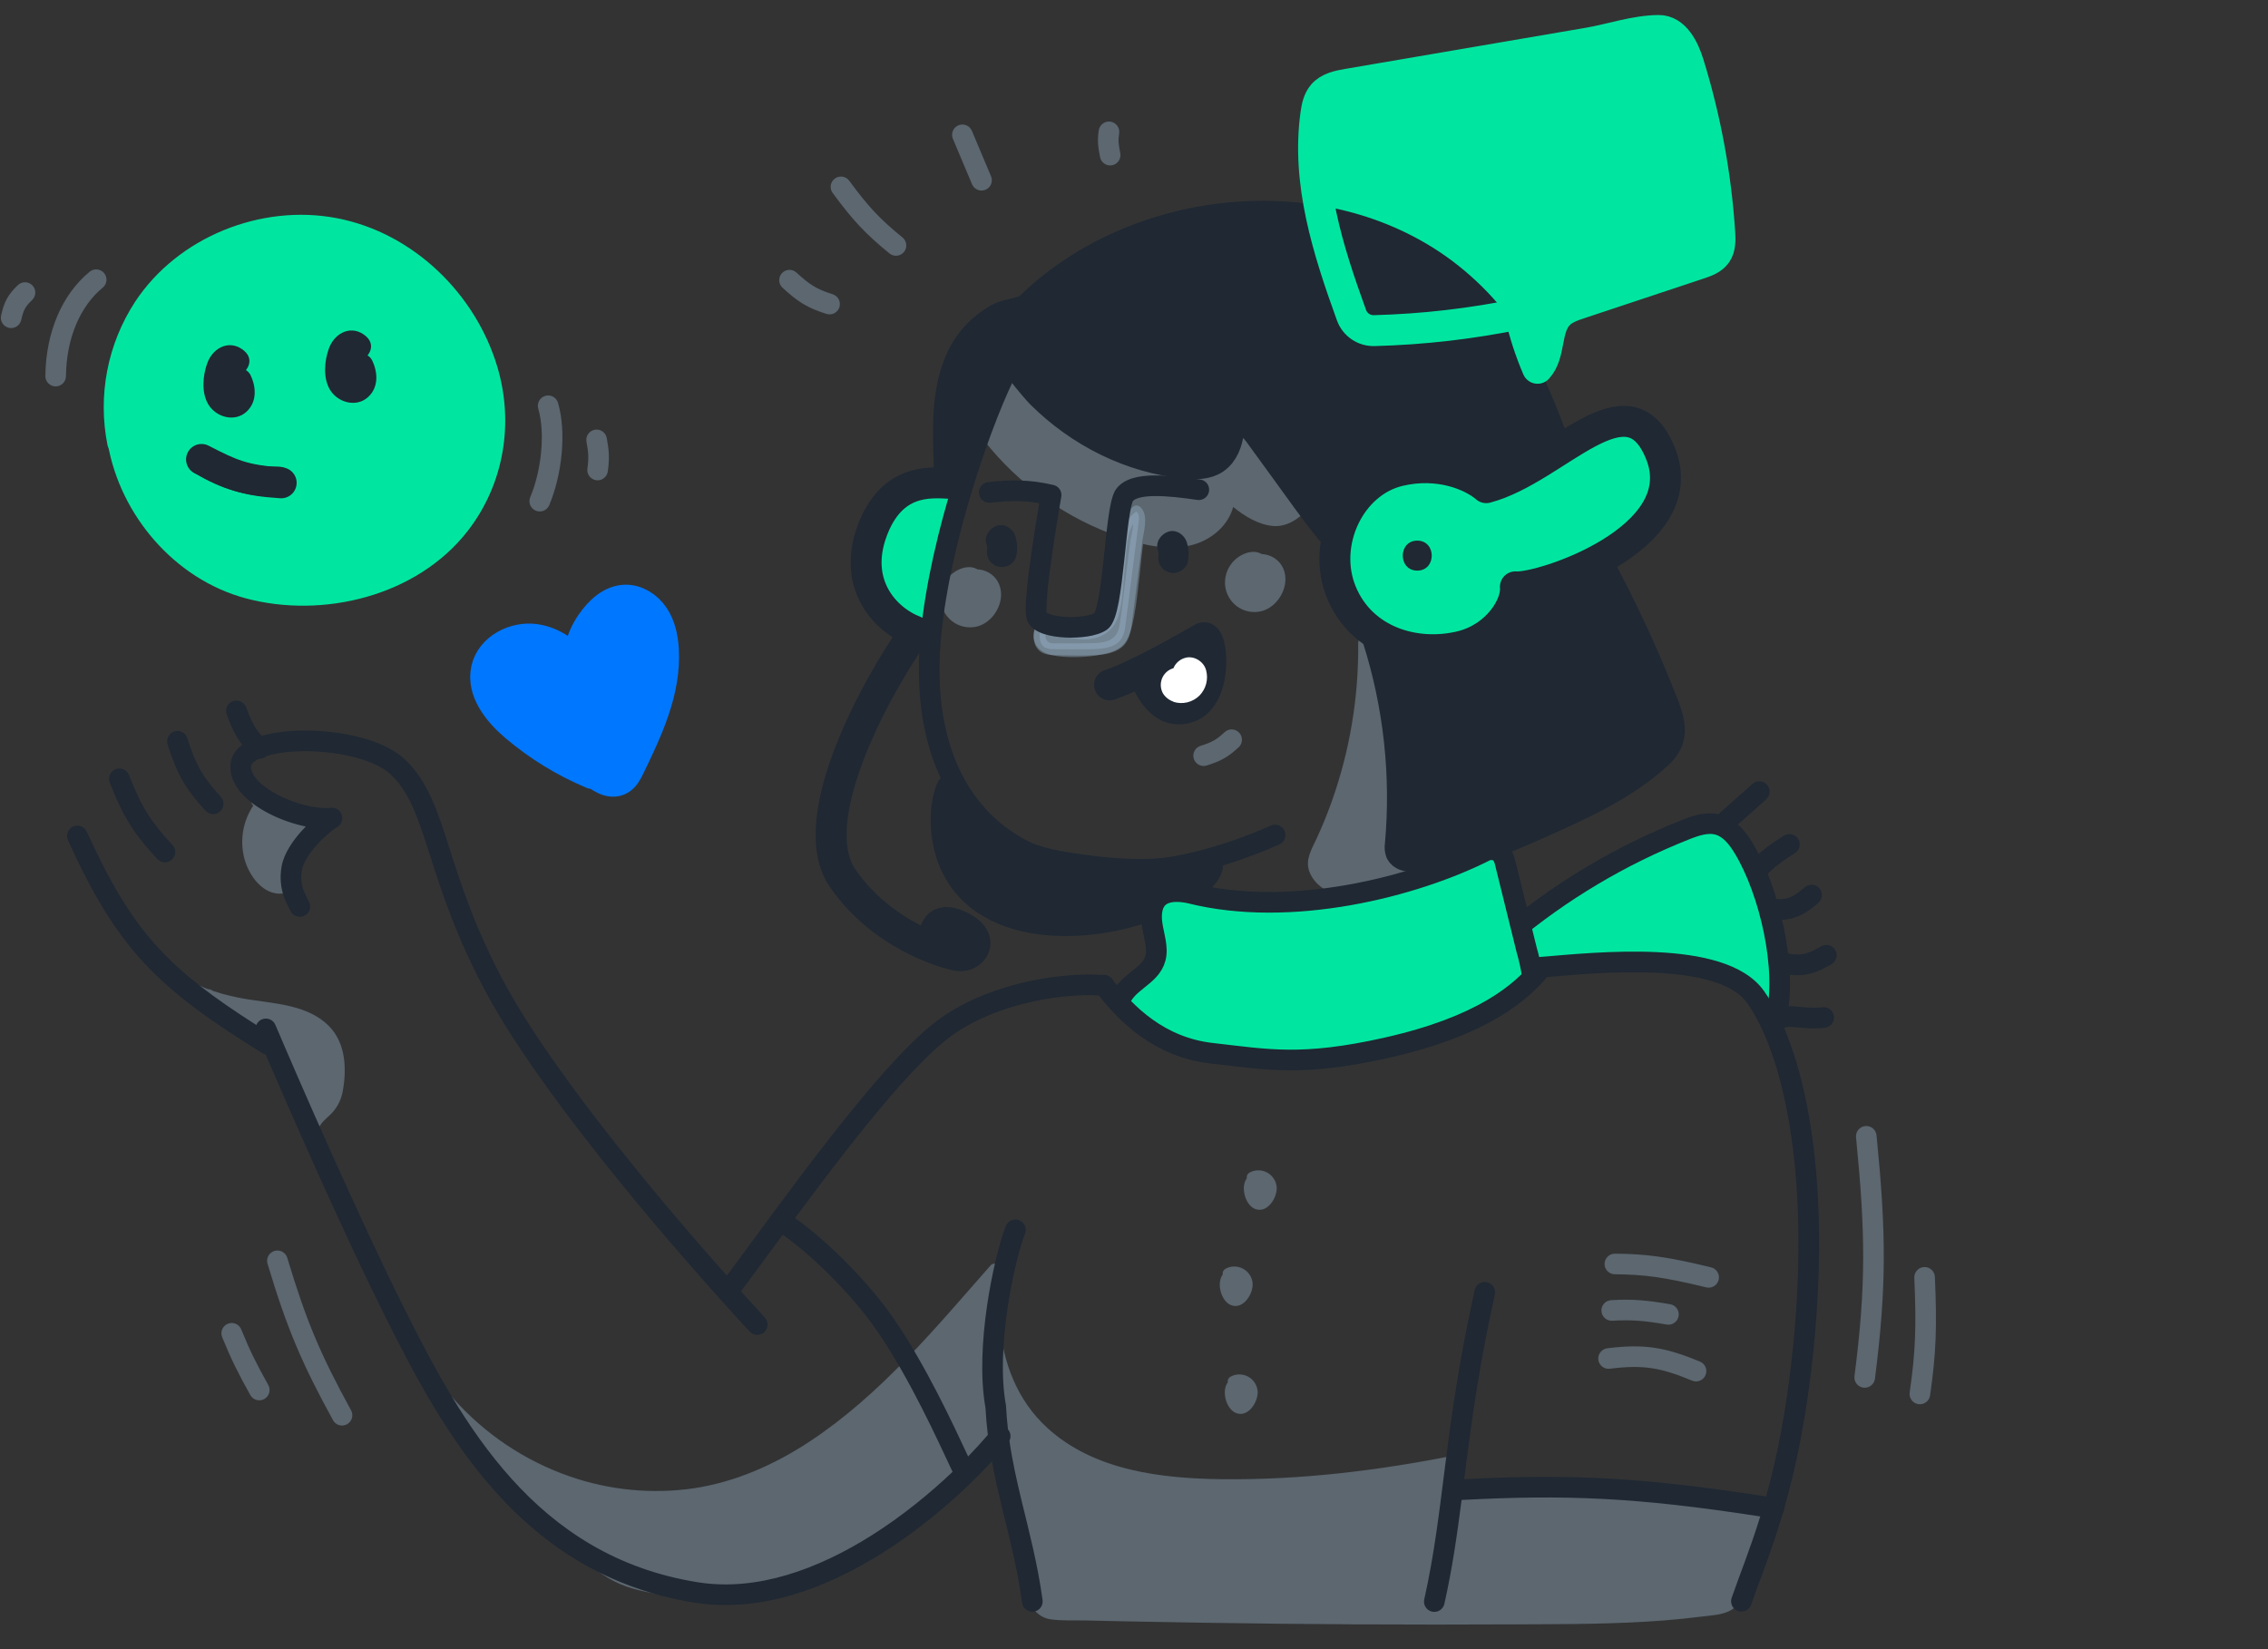 <svg width="220" height="160" viewBox="0 0 220 160" fill="none" xmlns="http://www.w3.org/2000/svg">
<rect x="0" y="0" width="220" height="160" fill="#333333" stroke="none"/>
<path d="M95.779 128.259C95.712 127.512 96.877 127.518 96.943 128.259C97.287 132.178 98.643 135.842 101.6 138.541C106.151 142.694 112.683 143.446 118.584 143.51C126.187 143.593 133.735 142.67 141.181 141.182C141.329 141.144 141.487 141.166 141.62 141.241C141.753 141.317 141.852 141.44 141.896 141.587C142.194 142.588 141.718 143.49 141.443 144.429C150.48 143.382 159.894 143.45 168.789 145.394C169.635 145.578 170.805 145.679 171.565 146.104C172.151 146.429 171.872 146.775 171.872 147.281C171.864 147.653 171.973 147.799 171.825 148.156C171.678 148.513 171.521 148.848 171.387 149.217C171.053 150.051 170.668 150.865 170.236 151.653C169.792 152.556 169.427 153.496 169.145 154.461C168.925 155.161 168.576 155.819 167.926 156.207C167.086 156.698 165.966 156.722 165.027 156.843C163.856 156.994 162.678 157.113 161.499 157.206C156.618 157.594 151.713 157.57 146.82 157.594C141.815 157.62 136.809 157.62 131.803 157.594C126.796 157.568 121.79 157.516 116.785 157.438C114.346 157.401 111.908 157.357 109.472 157.307C108.124 157.278 106.776 157.249 105.429 157.218C104.265 157.193 103.075 157.259 101.937 157.111C100.104 156.873 99.392 154.752 99.004 153.2C98.399 150.824 98.111 148.332 97.736 145.911C96.985 141.056 96.344 136.187 95.812 131.305C95.782 131.028 95.923 130.856 96.117 130.785C95.953 129.959 95.836 129.118 95.76 128.272L95.779 128.259Z" fill="#99B4CC" fill-opacity="0.4"/>
<path d="M108.702 31.254C115.56 31.147 124.645 32.928 127.894 39.808C129.268 42.718 129.206 46.301 127.219 48.926C126.333 50.097 124.998 51.182 123.446 51.028C122.068 50.894 120.73 50.091 119.623 49.187C119.089 51.135 117.287 52.558 115.284 52.955C113.836 53.242 112.338 53.115 110.873 52.778C110.762 53.697 110.658 54.731 110.544 55.793C110.394 57.187 110.228 58.629 110.012 59.784C109.905 60.358 109.776 60.916 109.611 61.384C109.529 61.618 109.423 61.868 109.286 62.102C109.157 62.321 108.942 62.625 108.597 62.855C107.994 63.257 107.167 63.456 106.492 63.569C105.754 63.693 104.935 63.753 104.179 63.756C103.441 63.758 102.673 63.706 102.066 63.565C101.79 63.502 101.382 63.385 101.028 63.134C100.842 63.002 100.575 62.765 100.409 62.385C100.223 61.959 100.229 61.505 100.377 61.111C100.668 60.336 101.533 59.943 102.308 60.233C102.56 60.328 102.771 60.484 102.931 60.677C103.228 60.724 103.656 60.758 104.169 60.756C104.787 60.754 105.442 60.703 105.996 60.61C106.272 60.564 106.504 60.51 106.681 60.455C106.712 60.445 106.74 60.434 106.764 60.425C106.769 60.413 106.776 60.4 106.781 60.387C106.871 60.132 106.967 59.748 107.063 59.232C107.255 58.208 107.411 56.878 107.561 55.473C107.693 54.248 107.822 52.962 107.966 51.865C107.562 51.71 107.165 51.55 106.779 51.388C101.684 49.229 97.323 45.64 94.225 41.055L94.221 41.045C93.81 40.442 94.764 39.874 95.196 40.426L95.96 35.097C95.473 34.992 95.191 34.291 95.747 34.052C99.842 32.284 104.243 31.334 108.702 31.254Z" fill="#99B4CC" fill-opacity="0.4"/>
<path d="M84.591 51.529C86.467 46.439 89.721 46.213 92.093 46.886C93.337 47.239 92.17 50.938 91.27 54.707C90.455 58.122 90.021 61.681 88.789 61.263C86.197 60.385 82.716 56.62 84.591 51.529Z" fill="#00E6A0"/>
<mask id="path-5-inside-1_4160_21658" fill="white">
<path d="M146.248 90.769C151.405 86.443 157.225 82.976 163.485 80.501C164.511 80.095 165.636 79.713 166.696 80.019C167.792 80.338 168.552 81.319 169.14 82.295C171.662 86.468 173.441 94.11 172.258 98.837C169.842 96.026 168.969 93.339 161.151 92.544C158.206 92.245 155.224 92.509 152.293 92.932C151.244 93.079 150.159 93.262 149.137 92.979C148.114 92.695 147.177 91.782 147.257 90.724"/>
</mask>
<path d="M146.248 90.769C151.405 86.443 157.225 82.976 163.485 80.501C164.511 80.095 165.636 79.713 166.696 80.019C167.792 80.338 168.552 81.319 169.14 82.295C171.662 86.468 173.441 94.11 172.258 98.837C169.842 96.026 168.969 93.339 161.151 92.544C158.206 92.245 155.224 92.509 152.293 92.932C151.244 93.079 150.159 93.262 149.137 92.979C148.114 92.695 147.177 91.782 147.257 90.724" fill="#00E6A0"/>
<path d="M163.485 80.501L163.117 79.57L163.117 79.571L163.485 80.501ZM166.696 80.019L166.974 79.059L166.974 79.059L166.696 80.019ZM169.14 82.295L168.283 82.811L168.284 82.812L169.14 82.295ZM172.258 98.837L171.499 99.489L172.758 100.955L173.228 99.08L172.258 98.837ZM161.151 92.544L161.252 91.549L161.252 91.549L161.151 92.544ZM152.293 92.932L152.432 93.922L152.436 93.922L152.293 92.932ZM146.248 90.769L146.891 91.535C151.966 87.278 157.693 83.866 163.853 81.43L163.485 80.501L163.117 79.571C156.758 82.085 150.845 85.608 145.605 90.003L146.248 90.769ZM163.485 80.501L163.852 81.43C164.91 81.013 165.728 80.78 166.418 80.98L166.696 80.019L166.974 79.059C165.545 78.645 164.112 79.177 163.117 79.57L163.485 80.501ZM166.696 80.019L166.417 80.98C167.116 81.183 167.706 81.852 168.283 82.811L169.14 82.295L169.997 81.779C169.398 80.786 168.468 79.493 166.974 79.059L166.696 80.019ZM169.14 82.295L168.284 82.812C169.472 84.777 170.513 87.616 171.108 90.557C171.706 93.508 171.828 96.434 171.288 98.594L172.258 98.837L173.228 99.08C173.87 96.513 173.695 93.254 173.068 90.16C172.44 87.054 171.33 83.986 169.996 81.778L169.14 82.295ZM172.258 98.837L173.016 98.186C172.398 97.466 171.989 96.89 171.374 96.144C170.805 95.454 170.168 94.763 169.33 94.135C167.637 92.866 165.268 91.958 161.252 91.549L161.151 92.544L161.05 93.539C164.853 93.926 166.829 94.759 168.131 95.735C168.79 96.23 169.313 96.787 169.831 97.416C170.304 97.989 170.91 98.803 171.499 99.489L172.258 98.837ZM161.151 92.544L161.252 91.549C158.187 91.238 155.111 91.515 152.15 91.942L152.293 92.932L152.436 93.922C155.338 93.503 158.225 93.252 161.05 93.539L161.151 92.544ZM152.293 92.932L152.154 91.942C151.034 92.099 150.183 92.231 149.404 92.015L149.137 92.979L148.87 93.942C150.136 94.293 151.453 94.06 152.432 93.922L152.293 92.932ZM149.137 92.979L149.404 92.015C149.072 91.923 148.751 91.725 148.531 91.477C148.314 91.233 148.239 90.997 148.254 90.799L147.257 90.724L146.26 90.649C146.195 91.509 146.549 92.258 147.036 92.806C147.521 93.351 148.179 93.751 148.87 93.942L149.137 92.979Z" fill="#00E6A0" mask="url(#path-5-inside-1_4160_21658)"/>
<path d="M92.288 76.578C95.701 83.122 101.195 83.865 104.648 84.361C109.036 84.992 112.817 85.093 117.116 84.078C116.775 85.369 114.249 86.576 113.089 87.141C107.036 90.094 95.59 91.043 92.486 83.384C91.648 81.32 91.531 78.451 92.288 76.578Z" fill="#1F2833" stroke="#1F2833" stroke-width="3" stroke-miterlimit="10" stroke-linejoin="round"/>
<path d="M15.066 94.186C14.532 93.662 15.352 92.841 15.89 93.361C17.112 94.545 18.598 95.38 20.186 95.97C20.346 95.964 20.509 96.017 20.625 96.126C21.769 96.515 22.959 96.785 24.135 96.968C26.763 97.379 29.887 97.519 31.895 99.53C33.545 101.197 33.64 103.676 33.252 105.853C33.09 106.793 32.612 107.651 31.895 108.28C31.099 109.01 30.667 109.444 30.758 110.608C30.81 111.31 29.825 111.333 29.613 110.763C29.334 110.085 29.177 109.362 29.151 108.629C29.151 108.125 29.238 107.644 29.151 107.138C28.878 105.533 27.997 103.715 27.056 102.394C25.985 100.885 24.197 100.386 22.953 99.074C22.687 98.753 22.383 98.464 22.049 98.215C21.589 97.916 21.073 97.992 20.576 97.827C20.298 97.745 20.054 97.574 19.883 97.34C19.807 97.237 19.749 97.123 19.706 97.004C17.992 96.356 16.385 95.443 15.06 94.162L15.066 94.186Z" fill="#99B4CC" fill-opacity="0.4"/>
<path d="M24.567 78.158C24.09 77.723 24.643 76.846 25.242 77.226C26.699 78.151 28.442 79.593 30.286 79.263C30.422 79.226 30.567 79.239 30.694 79.301C30.82 79.362 30.921 79.469 30.976 79.599C31.03 79.728 31.036 79.873 30.991 80.007C30.947 80.141 30.856 80.255 30.735 80.326C29.875 80.991 29.199 81.865 28.772 82.864C28.345 83.864 28.18 84.956 28.294 86.037C28.294 86.164 28.252 86.288 28.175 86.39C28.098 86.491 27.99 86.564 27.867 86.598C25.798 87.197 24.218 85.149 23.723 83.374C23.454 82.394 23.424 81.362 23.635 80.367C23.803 79.576 24.12 78.828 24.567 78.158Z" fill="#99B4CC" fill-opacity="0.4"/>
<path d="M96.086 122.77C96.456 122.345 97.249 122.793 97.055 123.336C95.741 126.831 95.496 130.639 96.351 134.274C96.693 135.788 96.994 137.31 96.565 138.841C96.195 140.17 95.397 141.324 94.481 142.333C92.489 144.519 89.961 146.315 87.571 148.038C85.078 149.836 82.477 151.691 79.646 152.952C76.816 154.213 73.619 154.456 70.567 154.751C67.467 155.052 64.429 154.978 61.414 154.13C59.658 153.645 58.31 152.743 56.908 151.608C55.077 150.12 53.211 148.687 51.432 147.146C48.072 144.233 44.005 140.61 42.883 136.115C42.813 135.833 42.938 135.614 43.129 135.494C43.314 135.342 43.571 135.299 43.788 135.482C43.839 135.517 43.883 135.561 43.92 135.616C46.968 139.078 50.857 141.697 55.212 143.22C59.105 144.584 63.272 144.984 67.354 144.384C71.393 143.763 75.161 142.079 78.556 139.842C85.406 135.316 90.716 128.871 96.086 122.77Z" fill="#99B4CC" fill-opacity="0.4"/>
<path d="M46.798 35.99C44.858 29.511 39.294 23.962 32.399 22.639C25.628 21.337 18.169 24.335 14.369 30.085C11.902 33.858 11.014 38.448 11.895 42.869L11.938 42.813C13.044 49.182 17.931 54.909 24.224 56.597C31.173 58.459 39.68 56.403 44.19 50.583C47.415 46.422 48.299 40.993 46.798 35.99Z" fill="#00E6A0"/>
<path d="M46.797 35.992C44.858 29.512 39.294 23.964 32.399 22.641C25.628 21.339 18.169 24.337 14.368 30.087C11.901 33.86 11.013 38.45 11.895 42.871L11.938 42.815C13.043 49.184 17.93 54.911 24.224 56.599C31.173 58.461 39.68 56.405 44.19 50.585C47.414 46.423 48.299 40.995 46.797 35.992Z" stroke="#00E6A0" stroke-width="3" stroke-linecap="round" stroke-linejoin="round"/>
<mask id="path-13-inside-2_4160_21658" fill="white">
<path d="M57.472 75.05C54.768 73.915 52.254 72.374 50.014 70.481C48.344 69.065 46.717 67.053 47.196 64.917C47.646 62.941 49.912 61.753 51.927 62.042C53.943 62.331 55.613 63.788 56.727 65.484C55.677 64.01 56.36 61.926 57.396 60.44C58.172 59.332 59.268 58.281 60.618 58.23C61.732 58.19 62.787 58.874 63.41 59.798C64.033 60.721 64.275 61.856 64.347 62.97C64.601 66.986 62.795 70.813 61.038 74.431C60.812 74.895 60.562 75.386 60.112 75.634C59.197 76.136 58.118 75.38 57.352 74.664"/>
</mask>
<path d="M57.472 75.05C54.768 73.915 52.254 72.374 50.014 70.481C48.344 69.065 46.717 67.053 47.196 64.917C47.646 62.941 49.912 61.753 51.927 62.042C53.943 62.331 55.613 63.788 56.727 65.484C55.677 64.01 56.36 61.926 57.396 60.44C58.172 59.332 59.268 58.281 60.618 58.23C61.732 58.19 62.787 58.874 63.41 59.798C64.033 60.721 64.275 61.856 64.347 62.97C64.601 66.986 62.795 70.813 61.038 74.431C60.812 74.895 60.562 75.386 60.112 75.634C59.197 76.136 58.118 75.38 57.352 74.664" fill="#00E6A0"/>
<path d="M50.014 70.481L49.368 71.244L49.369 71.245L50.014 70.481ZM47.196 64.917L46.221 64.695L46.22 64.698L47.196 64.917ZM56.727 65.484L55.912 66.064L57.563 64.935L56.727 65.484ZM57.396 60.44L56.577 59.866L56.576 59.868L57.396 60.44ZM60.618 58.23L60.582 57.231L60.581 57.231L60.618 58.23ZM64.347 62.97L65.345 62.907L65.345 62.905L64.347 62.97ZM61.038 74.431L60.138 73.994L60.138 73.995L61.038 74.431ZM60.112 75.634L60.593 76.511L60.595 76.51L60.112 75.634ZM57.472 75.05L57.859 74.128C55.249 73.032 52.822 71.545 50.66 69.718L50.014 70.481L49.369 71.245C51.686 73.204 54.288 74.798 57.085 75.972L57.472 75.05ZM50.014 70.481L50.661 69.719C49.872 69.05 49.139 68.276 48.661 67.463C48.188 66.656 48.005 65.88 48.171 65.136L47.196 64.917L46.22 64.698C45.908 66.091 46.299 67.389 46.937 68.475C47.571 69.556 48.486 70.497 49.368 71.244L50.014 70.481ZM47.196 64.917L48.171 65.139C48.476 63.799 50.143 62.797 51.785 63.032L51.927 62.042L52.069 61.053C49.681 60.71 46.816 62.082 46.221 64.695L47.196 64.917ZM51.927 62.042L51.785 63.032C53.409 63.265 54.863 64.468 55.891 66.033L56.727 65.484L57.563 64.935C56.364 63.109 54.477 61.398 52.069 61.053L51.927 62.042ZM56.727 65.484L57.541 64.904C57.221 64.453 57.127 63.865 57.262 63.153C57.398 62.434 57.757 61.671 58.217 61.012L57.396 60.44L56.576 59.868C55.999 60.695 55.499 61.717 55.297 62.78C55.094 63.849 55.184 65.04 55.912 66.064L56.727 65.484ZM57.396 60.44L58.215 61.014C58.957 59.955 59.805 59.261 60.656 59.23L60.618 58.23L60.581 57.231C58.731 57.3 57.388 58.709 56.577 59.866L57.396 60.44ZM60.618 58.23L60.655 59.23C61.338 59.205 62.098 59.641 62.581 60.357L63.41 59.798L64.239 59.239C63.477 58.108 62.126 57.174 60.582 57.231L60.618 58.23ZM63.41 59.798L62.581 60.357C63.063 61.071 63.283 62.003 63.349 63.034L64.347 62.97L65.345 62.905C65.268 61.709 65.003 60.371 64.239 59.239L63.41 59.798ZM64.347 62.97L63.349 63.033C63.584 66.743 61.916 70.334 60.138 73.994L61.038 74.431L61.937 74.868C63.674 71.292 65.619 67.228 65.345 62.907L64.347 62.97ZM61.038 74.431L60.138 73.995C59.888 74.51 59.757 74.688 59.629 74.758L60.112 75.634L60.595 76.51C61.367 76.084 61.737 75.28 61.937 74.868L61.038 74.431ZM60.112 75.634L59.631 74.757C59.552 74.801 59.408 74.839 59.086 74.694C58.755 74.545 58.389 74.264 58.034 73.933L57.352 74.664L56.669 75.395C57.081 75.779 57.637 76.235 58.266 76.518C58.904 76.805 59.757 76.97 60.593 76.511L60.112 75.634Z" fill="#00E6A0" mask="url(#path-13-inside-2_4160_21658)"/>
<path d="M57.472 75.048C54.768 73.913 52.253 72.373 50.014 70.479C48.344 69.063 46.716 67.051 47.195 64.915C47.645 62.939 49.911 61.751 51.927 62.04C53.943 62.329 55.613 63.786 56.727 65.482C55.677 64.008 56.36 61.924 57.396 60.438C58.172 59.33 59.268 58.279 60.618 58.228C61.732 58.188 62.787 58.872 63.41 59.796C64.033 60.719 64.275 61.854 64.347 62.968C64.601 66.984 62.795 70.811 61.037 74.429C60.812 74.893 60.562 75.384 60.112 75.632C59.196 76.135 58.118 75.378 57.351 74.662" fill="#0077FF"/>
<path d="M57.472 75.048C54.768 73.913 52.253 72.373 50.014 70.479C48.344 69.063 46.716 67.051 47.195 64.915C47.645 62.939 49.911 61.751 51.927 62.04C53.943 62.329 55.613 63.786 56.727 65.482C55.677 64.008 56.36 61.924 57.396 60.438C58.172 59.33 59.268 58.279 60.618 58.228C61.732 58.188 62.787 58.872 63.41 59.796C64.033 60.719 64.275 61.854 64.347 62.968C64.601 66.984 62.795 70.811 61.037 74.429C60.812 74.893 60.562 75.384 60.112 75.632C59.196 76.135 58.118 75.378 57.351 74.662" stroke="#0077FF" stroke-width="3" stroke-linecap="round" stroke-linejoin="round"/>
<path d="M23.727 34.068C22.369 32.871 20.678 33.66 20.105 35.232C19.665 36.446 19.523 38.099 20.21 39.24C20.961 40.483 22.759 40.986 23.896 39.958C24.936 39.017 24.866 37.566 24.302 36.394C23.958 35.688 22.944 35.496 22.311 35.872C21.592 36.293 21.319 37.236 21.664 37.945C21.71 38.04 21.874 38.127 21.847 38.074L22.054 37.976L22.609 37.777C22.706 37.728 22.694 38.046 22.765 37.8C22.837 37.554 22.66 37.088 22.697 36.855C22.742 36.689 22.777 36.52 22.802 36.349C22.82 35.79 23.231 36.757 22.174 36.388L21.531 36.014L21.663 36.13C23.066 37.36 25.132 35.309 23.722 34.072L23.727 34.068Z" fill="#1F2833"/>
<path d="M35.526 32.642C34.168 31.445 32.476 32.234 31.904 33.806C31.463 35.02 31.322 36.673 32.009 37.814C32.759 39.057 34.558 39.56 35.695 38.532C36.734 37.591 36.665 36.14 36.1 34.968C35.757 34.262 34.742 34.07 34.11 34.446C33.39 34.867 33.117 35.811 33.462 36.519C33.509 36.614 33.673 36.702 33.646 36.648L33.853 36.55L34.407 36.351C34.505 36.302 34.492 36.621 34.564 36.374C34.636 36.128 34.459 35.663 34.496 35.43C34.54 35.263 34.575 35.094 34.6 34.923C34.618 34.365 35.029 35.331 33.972 34.962L33.33 34.588L33.462 34.704C34.864 35.934 36.93 33.883 35.52 32.646L35.526 32.642Z" fill="#1F2833"/>
<path d="M18.982 45.936C21.368 47.448 24.143 48.229 26.967 48.185C28.837 48.156 28.843 45.245 26.967 45.275C24.661 45.318 22.394 44.677 20.453 43.432C18.864 42.427 17.403 44.945 18.982 45.954V45.936Z" fill="#1F2833"/>
<path d="M121.803 114.771C121.883 114.732 121.971 114.711 122.059 114.709C122.148 114.707 122.237 114.724 122.318 114.76C122.4 114.796 122.472 114.849 122.531 114.915C122.59 114.982 122.634 115.061 122.659 115.146C122.74 115.425 122.56 116.116 122.205 116.164C122.081 116.186 121.995 115.955 121.929 115.776C121.842 115.549 121.883 115.326 121.829 115.111L121.856 115.029C121.658 114.945 121.571 114.963 121.594 115.082C121.582 115.095 121.532 115.423 121.534 115.417C121.46 115.673 121.433 115.94 121.452 116.205L122.595 116.05C122.57 116.003 122.557 115.951 122.555 115.898C122.553 115.845 122.564 115.792 122.585 115.744C122.607 115.696 122.639 115.653 122.679 115.618C122.719 115.584 122.767 115.559 122.818 115.545C123.497 115.233 122.907 114.228 122.236 114.54C121.909 114.698 121.651 114.971 121.511 115.306C121.371 115.642 121.359 116.017 121.477 116.36C121.671 116.933 122.7 116.9 122.622 116.205C122.548 115.557 122.965 114.996 122.566 114.366C122.491 114.244 122.39 114.14 122.271 114.061C122.151 113.983 122.016 113.932 121.874 113.912C121.732 113.892 121.588 113.903 121.451 113.945C121.315 113.988 121.189 114.06 121.084 114.156C120.251 114.921 120.717 116.855 121.718 117.28C122.93 117.798 123.955 116.143 123.836 115.113C123.801 114.825 123.697 114.549 123.531 114.311C123.366 114.072 123.145 113.878 122.887 113.744C122.63 113.61 122.343 113.541 122.053 113.543C121.763 113.545 121.477 113.618 121.221 113.755C120.568 114.121 121.153 115.128 121.803 114.76V114.771Z" fill="#99B4CC" fill-opacity="0.4"/>
<path d="M119.47 124.088C119.55 124.049 119.637 124.027 119.726 124.025C119.815 124.023 119.904 124.041 119.985 124.076C120.067 124.112 120.14 124.165 120.199 124.232C120.258 124.298 120.302 124.377 120.327 124.462C120.409 124.74 120.228 125.432 119.873 125.481C119.749 125.5 119.664 125.269 119.598 125.093C119.51 124.866 119.551 124.643 119.497 124.429L119.524 124.348C119.326 124.262 119.239 124.28 119.262 124.4C119.25 124.414 119.2 124.74 119.2 124.734C119.126 124.994 119.098 125.265 119.117 125.535L120.261 125.382C120.236 125.335 120.223 125.283 120.221 125.229C120.219 125.176 120.229 125.123 120.25 125.075C120.272 125.026 120.304 124.983 120.345 124.948C120.385 124.914 120.433 124.889 120.484 124.875C121.163 124.563 120.574 123.56 119.902 123.871C119.575 124.028 119.316 124.3 119.177 124.636C119.037 124.971 119.025 125.347 119.144 125.69C119.338 126.272 120.366 126.231 120.286 125.535C120.215 124.887 120.63 124.326 120.232 123.696C120.157 123.574 120.057 123.47 119.937 123.391C119.818 123.313 119.682 123.262 119.54 123.242C119.399 123.222 119.254 123.233 119.118 123.276C118.981 123.318 118.856 123.39 118.75 123.486C117.918 124.262 118.383 126.185 119.382 126.612C120.597 127.13 121.619 125.473 121.503 124.445C121.468 124.157 121.363 123.881 121.198 123.643C121.032 123.404 120.811 123.21 120.554 123.076C120.296 122.942 120.01 122.873 119.719 122.875C119.429 122.877 119.144 122.95 118.888 123.087C118.234 123.453 118.82 124.46 119.47 124.092V124.088Z" fill="#99B4CC" fill-opacity="0.4"/>
<path d="M119.959 134.568C120.039 134.529 120.126 134.508 120.215 134.506C120.304 134.505 120.392 134.522 120.474 134.558C120.556 134.593 120.628 134.646 120.687 134.713C120.747 134.779 120.791 134.858 120.816 134.943C120.896 135.222 120.715 135.913 120.362 135.963C120.238 135.983 120.153 135.752 120.087 135.575C119.998 135.348 120.04 135.125 119.984 134.91L120.013 134.828C119.819 134.745 119.728 134.762 119.751 134.883C119.74 134.894 119.687 135.222 119.689 135.216C119.616 135.472 119.588 135.739 119.608 136.004L120.75 135.849C120.726 135.802 120.712 135.75 120.711 135.697C120.709 135.644 120.719 135.591 120.741 135.543C120.762 135.494 120.794 135.451 120.834 135.417C120.875 135.383 120.922 135.358 120.974 135.344C121.654 135.032 121.063 134.027 120.392 134.339C120.064 134.497 119.805 134.769 119.665 135.105C119.525 135.44 119.514 135.816 119.633 136.159C119.827 136.741 120.855 136.698 120.776 136.004C120.702 135.356 121.119 134.795 120.719 134.165C120.645 134.043 120.544 133.939 120.424 133.86C120.305 133.782 120.169 133.73 120.028 133.71C119.886 133.69 119.742 133.702 119.605 133.744C119.468 133.787 119.343 133.859 119.237 133.955C118.405 134.721 118.871 136.654 119.872 137.081C121.086 137.597 122.108 135.942 121.99 134.914C121.955 134.625 121.85 134.35 121.685 134.112C121.52 133.873 121.298 133.678 121.041 133.545C120.783 133.411 120.497 133.342 120.206 133.344C119.916 133.346 119.631 133.418 119.375 133.556C118.723 133.924 119.309 134.929 119.957 134.56L119.959 134.568Z" fill="#99B4CC" fill-opacity="0.4"/>
<path d="M166.818 22.576C166.456 17.017 165.442 11.52 163.797 6.197C163.336 4.705 162.449 2.942 160.887 2.957C158.594 2.978 156.336 3.782 154.097 4.17C151.48 4.62 148.863 5.067 146.248 5.512L130.742 8.164C129.853 8.315 128.889 8.509 128.309 9.196C127.876 9.704 127.739 10.395 127.645 11.055C126.714 17.668 128.809 24.26 131.097 30.577C131.259 31.025 131.557 31.411 131.951 31.68C132.344 31.95 132.812 32.088 133.289 32.077C138.044 31.952 142.779 31.405 147.437 30.443C147.841 32.255 148.413 34.025 149.145 35.731C150.437 34.333 149.864 31.852 151.199 30.494C151.738 29.946 152.495 29.686 153.222 29.444L164.796 25.597C165.429 25.387 166.106 25.147 166.49 24.602C166.874 24.057 166.863 23.281 166.818 22.576V22.576Z" fill="#00E6A0"/>
<path d="M101.011 60.648C100.796 61.424 100.679 62.441 101.378 62.827C101.643 62.945 101.932 62.998 102.222 62.98C103.453 62.999 104.682 62.999 105.908 62.98C106.988 62.964 108.253 62.834 108.818 61.911C109.026 61.506 109.148 61.062 109.175 60.607L110.449 50.667C110.496 50.3 110.519 49.866 110.24 49.625C109.124 50.347 108.872 51.842 108.725 53.164L108.162 58.227C108.071 59.05 107.956 59.924 107.425 60.555C106.717 61.401 105.467 61.566 104.375 61.405C103.283 61.244 102.241 60.823 101.137 60.737" fill="#99B4CC" fill-opacity="0.4"/>
<path d="M100.451 60.493C100.257 61.228 100.105 62.138 100.548 62.821C101.048 63.597 101.958 63.562 102.777 63.572C103.987 63.586 105.215 63.628 106.424 63.549C107.235 63.496 108.084 63.355 108.752 62.848C109.452 62.305 109.644 61.529 109.759 60.687C109.935 59.389 110.092 58.088 110.259 56.788L110.799 52.582C110.923 51.6 111.4 50.209 110.754 49.336C110.581 49.103 110.234 48.925 109.957 49.127C109.004 49.821 108.554 50.793 108.331 51.938C108.032 53.467 107.943 55.056 107.772 56.594C107.594 58.191 107.729 60.491 105.702 60.827C104.189 61.079 102.639 60.317 101.147 60.154C100.402 60.072 100.408 61.236 101.147 61.318C102.709 61.489 104.183 62.208 105.782 61.991C107.097 61.812 108.083 61.036 108.484 59.76C108.973 58.208 108.957 56.4 109.138 54.788C109.301 53.325 109.214 51.102 110.544 50.132L109.749 49.922C110.189 50.518 109.724 51.884 109.635 52.582L109.291 55.259C109.058 57.077 108.888 58.918 108.589 60.728C108.298 62.489 106.635 62.4 105.186 62.412C104.325 62.412 103.461 62.429 102.6 62.412C102.138 62.398 101.679 62.526 101.454 61.968C101.324 61.642 101.498 61.133 101.58 60.804C101.774 60.076 100.645 59.768 100.458 60.493H100.451Z" fill="#99B4CC" fill-opacity="0.4"/>
<path d="M131.763 62.318C131.763 61.568 132.927 61.569 132.927 62.318C132.932 62.672 132.931 63.026 132.927 63.379L136.169 65.662C136.424 65.385 137.026 65.387 137.22 65.862C137.847 67.399 138.035 69.029 138.159 70.672C138.227 71.648 138.278 72.632 138.421 73.602C138.466 73.906 138.493 74.347 138.702 74.599C139.399 75.436 141.388 74.311 142.094 73.985C144.635 72.821 148.771 70.026 151.522 72.038C151.791 72.234 151.96 72.693 151.64 72.951C150.032 74.243 150.279 76.587 148.573 77.802C147.788 78.361 147.471 79.018 146.901 79.794C146.869 79.843 146.834 79.888 146.799 79.935C147.33 80.296 147.589 80.889 147.289 81.497C146.899 82.287 145.857 82.729 145.107 83.062C143.429 83.809 141.657 84.281 139.911 84.838C136.904 85.796 133.497 87.221 130.281 86.898C128.905 86.761 127.475 85.877 126.996 84.519C126.601 83.394 127.229 82.394 127.691 81.4C128.236 80.226 128.728 79.03 129.163 77.811C130.939 72.839 131.813 67.59 131.745 62.31L131.763 62.318Z" fill="#99B4CC" fill-opacity="0.4"/>
<path d="M93.639 55.052C92.906 55.207 92.257 55.629 91.817 56.236C91.378 56.843 91.18 57.592 91.263 58.337C91.307 58.725 91.432 59.1 91.627 59.438C91.823 59.777 92.086 60.072 92.4 60.304C92.715 60.537 93.073 60.703 93.454 60.791C93.835 60.879 94.23 60.888 94.615 60.818C96.041 60.562 97.137 59.054 97.108 57.619C97.065 55.714 95.148 54.709 93.499 55.512C92.793 55.859 92.601 56.87 92.978 57.502C93.398 58.222 94.26 58.371 94.968 58.024C94.904 58.061 94.833 58.084 94.759 58.09C94.686 58.097 94.612 58.089 94.542 58.064C94.472 58.04 94.408 58.002 94.354 57.951C94.301 57.9 94.259 57.838 94.231 57.77C94.221 57.739 94.217 57.576 94.211 57.576C94.239 57.479 94.231 57.512 94.192 57.673L94.147 57.819C94.225 57.624 93.99 58.036 94.031 57.989C94.097 57.912 94.178 58.018 94.058 57.974C93.938 57.929 94.103 57.974 94.173 57.993C93.979 57.96 94.07 57.993 94.202 58.102C94.124 57.96 94.103 57.931 94.14 58.013C94.177 58.094 94.163 58.063 94.14 57.978C94.116 57.892 94.116 57.883 94.14 57.952C94.147 57.966 94.151 57.982 94.151 57.998C94.151 58.014 94.147 58.03 94.14 58.044C94.079 58.111 94.254 57.859 94.167 57.96C94.254 57.861 94.326 57.861 94.182 57.925C94.089 57.968 94.415 57.865 94.431 57.861C95.207 57.702 95.645 56.796 95.447 56.072C95.228 55.273 94.429 54.895 93.656 55.056L93.639 55.052Z" fill="#99B4CC" fill-opacity="0.4"/>
<path d="M172.201 97.9C173.025 97.538 173.797 97.61 174.451 97.675C175.12 97.741 175.819 97.826 176.794 97.72C177.343 97.66 177.837 98.056 177.897 98.606C177.957 99.154 177.56 99.648 177.011 99.708C175.801 99.84 174.908 99.73 174.254 99.665C173.585 99.599 173.299 99.603 173.005 99.731C172.5 99.954 171.909 99.724 171.687 99.219C171.465 98.713 171.695 98.123 172.201 97.9ZM176.646 91.814C177.12 91.531 177.734 91.686 178.017 92.16C178.3 92.634 178.145 93.248 177.671 93.531C176.714 94.103 175.881 94.459 174.997 94.574C174.114 94.689 173.277 94.55 172.349 94.306C171.815 94.165 171.496 93.618 171.636 93.084C171.777 92.55 172.323 92.231 172.857 92.371C173.693 92.591 174.235 92.656 174.739 92.591C175.241 92.526 175.804 92.317 176.646 91.814ZM175.068 86.083C175.484 85.72 176.116 85.762 176.479 86.178C176.842 86.593 176.799 87.225 176.384 87.589C175.512 88.352 174.73 88.853 173.864 89.087C172.997 89.32 172.159 89.254 171.259 89.103C170.715 89.011 170.348 88.495 170.439 87.95C170.531 87.406 171.047 87.038 171.591 87.13C172.403 87.266 172.897 87.275 173.343 87.155C173.79 87.035 174.302 86.753 175.068 86.083ZM173.044 81.075C173.512 80.782 174.129 80.923 174.422 81.391C174.716 81.858 174.574 82.475 174.107 82.769C172.429 83.821 171.757 84.419 170.737 85.559C170.368 85.97 169.736 86.004 169.325 85.636C168.913 85.267 168.878 84.635 169.247 84.224C170.397 82.939 171.215 82.223 173.044 81.075ZM169.994 76.056C170.406 75.689 171.038 75.726 171.405 76.139C171.771 76.552 171.734 77.183 171.322 77.55L167.635 80.826C167.223 81.193 166.591 81.156 166.224 80.743C165.857 80.33 165.894 79.699 166.307 79.332L169.994 76.056Z" fill="#1F2833"/>
<path d="M146.248 90.769C151.405 86.443 157.225 82.976 163.485 80.501C164.511 80.095 165.636 79.713 166.696 80.019C167.792 80.338 168.552 81.319 169.14 82.295C171.662 86.468 173.441 94.11 172.258 98.837C169.842 96.026 168.969 93.339 161.151 92.544C158.206 92.245 155.224 92.509 152.293 92.932C151.244 93.079 150.159 93.262 149.137 92.979C148.114 92.695 147.177 91.782 147.257 90.724" fill="#00E6A0"/>
<path d="M146.248 90.769C151.405 86.443 157.225 82.976 163.485 80.501C164.511 80.095 165.636 79.713 166.696 80.019C167.792 80.338 168.552 81.319 169.14 82.295C171.662 86.468 173.441 94.11 172.258 98.837" stroke="#1F2833" stroke-width="2" stroke-linecap="round" stroke-linejoin="round"/>
<path d="M142.171 83.863C133.817 86.816 124.107 88.556 115.451 86.661C113.511 86.238 111.751 86.579 111.703 88.864C111.68 89.988 112.143 91.053 112.168 92.174C112.217 94.45 109.916 94.876 108.882 96.562C108.411 97.338 110 98.415 110.595 99.084C111.759 100.405 113.986 101.467 115.614 102.043C118.718 103.139 122.142 102.355 125.343 102.291C132.571 102.148 140.244 100.949 146.198 96.549C147.187 95.819 148.19 94.878 148.289 93.654C148.302 93.143 148.233 92.632 148.084 92.143C147.384 89.298 146.683 86.457 145.981 83.623C145.858 83.124 145.715 82.592 145.325 82.264C144.597 81.642 143.243 82.303 143.288 83.26" fill="#00E6A0"/>
<path d="M108.882 96.561C109.916 94.875 112.217 94.448 112.168 92.173C112.143 91.051 111.68 89.986 111.703 88.863C111.751 86.578 113.511 86.236 115.451 86.659C125.14 89.094 137.169 86.098 144.248 82.485C145.433 82.255 145.824 82.981 145.981 83.621C146.683 86.456 147.384 89.296 148.084 92.142C148.233 92.631 148.63 94.222 148.618 94.733" stroke="#1F2833" stroke-width="2" stroke-linecap="round" stroke-linejoin="round"/>
<path d="M92.124 46.689C92.603 41.946 94.58 37.136 97.841 33.621C97.406 34.091 100.557 37.728 100.972 38.151C104.74 41.911 109.714 44.435 115.033 44.941C115.984 45.032 117.014 45.042 117.807 44.508C118.669 43.926 119.039 42.848 119.179 41.82C119.319 40.791 119.288 39.732 119.598 38.743C120.033 40.047 121.33 40.91 122.12 41.988C122.956 43.137 123.791 44.286 124.627 45.436C126.066 47.419 127.48 49.432 129.021 51.337C128.862 48.396 131.269 45.733 134.103 44.935C136.938 44.138 140.02 44.885 142.62 46.268C142.914 46.457 143.244 46.58 143.59 46.629C143.927 46.623 144.258 46.543 144.56 46.394L150.789 43.872C151.28 43.678 147.804 35.86 147.451 35.206C145.601 31.787 143.032 28.808 139.921 26.476C128.186 17.731 110.018 19.826 99.791 29.955C99.467 30.277 97.701 30.523 97.139 30.799C95.333 31.712 93.912 33.239 93.131 35.105C91.579 38.725 92.052 42.865 92.128 46.681" fill="#1F2833"/>
<path d="M92.124 46.689C92.603 41.946 94.58 37.136 97.841 33.621C97.406 34.091 100.557 37.728 100.972 38.151C104.74 41.911 109.714 44.435 115.033 44.941C115.984 45.032 117.014 45.042 117.807 44.508C118.669 43.926 119.039 42.848 119.179 41.82C119.319 40.791 119.288 39.732 119.598 38.743C120.033 40.047 121.33 40.91 122.12 41.988C122.956 43.137 123.791 44.286 124.627 45.436C126.066 47.419 127.48 49.432 129.021 51.337C128.862 48.396 131.269 45.733 134.103 44.935C136.938 44.138 140.02 44.885 142.62 46.268C142.914 46.457 143.244 46.58 143.59 46.629C143.927 46.623 144.258 46.543 144.56 46.394L150.789 43.872C151.28 43.678 147.804 35.86 147.451 35.206C145.601 31.787 143.032 28.808 139.921 26.476C128.186 17.731 110.018 19.826 99.791 29.955C99.467 30.277 97.701 30.523 97.139 30.799C95.333 31.712 93.912 33.239 93.131 35.105C91.579 38.725 92.052 42.865 92.128 46.681" stroke="#1F2833" stroke-width="3" stroke-miterlimit="10" stroke-linecap="round" stroke-linejoin="round"/>
<path d="M133.652 61.937C135.707 68.415 136.448 75.237 135.831 82.004C135.794 82.213 135.813 82.427 135.885 82.625C136.054 82.974 136.506 83.062 136.892 83.089C141.249 83.391 145.442 81.568 149.426 79.791C153.363 78.027 157.369 76.219 160.581 73.34C161.033 72.977 161.406 72.526 161.679 72.015C162.219 70.851 161.776 69.509 161.313 68.329C159.518 63.749 157.454 59.28 155.132 54.943C153.337 56.149 151.316 56.978 149.192 57.382C148.842 57.391 148.503 57.51 148.225 57.722C147.946 57.934 147.742 58.228 147.64 58.563C146.445 60.868 144.557 62.899 142.13 63.825C139.703 64.75 136.721 64.407 134.851 62.602" fill="#1F2833"/>
<path d="M133.652 61.937C135.707 68.415 136.448 75.237 135.831 82.004C135.794 82.213 135.813 82.427 135.885 82.625C136.054 82.974 136.506 83.062 136.892 83.089C141.249 83.391 145.442 81.568 149.426 79.791C153.363 78.027 157.369 76.219 160.581 73.34C161.033 72.977 161.406 72.526 161.679 72.015C162.219 70.851 161.776 69.509 161.313 68.329C159.518 63.749 157.454 59.28 155.132 54.943C153.337 56.149 151.316 56.978 149.192 57.382C148.842 57.391 148.503 57.51 148.225 57.722C147.946 57.934 147.742 58.228 147.64 58.563C146.445 60.868 144.557 62.899 142.13 63.825C139.703 64.75 136.721 64.407 134.851 62.602" stroke="#1F2833" stroke-width="3" stroke-miterlimit="10" stroke-linecap="round" stroke-linejoin="round"/>
<path d="M107.681 66.367C110.542 65.178 113.296 63.745 115.91 62.083C116.102 61.924 116.346 61.842 116.595 61.852C116.983 61.924 117.14 62.407 117.204 62.805C117.41 64.116 117.54 65.496 117.067 66.735C116.593 67.975 115.34 69.009 114.029 68.809C112.515 68.578 111.685 66.966 111.097 65.554" fill="#1F2833"/>
<path d="M112.319 53.374C112.362 53.505 112.395 53.639 112.418 53.775L112.366 53.387C112.394 53.607 112.394 53.829 112.366 54.049L112.418 53.661L112.405 53.742C112.314 54.122 112.367 54.521 112.552 54.864C112.648 55.029 112.776 55.173 112.929 55.289C113.081 55.405 113.254 55.489 113.439 55.538C113.624 55.586 113.817 55.598 114.006 55.572C114.195 55.545 114.378 55.482 114.543 55.386C114.841 55.192 115.152 54.883 115.21 54.517C115.339 53.879 115.308 53.22 115.121 52.598C114.884 51.876 114.104 51.331 113.33 51.581C112.61 51.814 112.061 52.598 112.316 53.372L112.319 53.374Z" fill="#1F2833"/>
<path d="M95.692 52.801C95.734 52.933 95.767 53.067 95.791 53.203L95.738 52.815C95.767 53.035 95.767 53.257 95.738 53.477L95.791 53.089L95.777 53.17C95.687 53.549 95.739 53.949 95.924 54.291C96.021 54.457 96.149 54.601 96.301 54.717C96.453 54.833 96.626 54.917 96.811 54.965C96.996 55.014 97.189 55.025 97.378 54.999C97.568 54.973 97.75 54.91 97.915 54.813C98.079 54.72 98.222 54.596 98.337 54.446C98.452 54.297 98.536 54.126 98.584 53.944C98.712 53.307 98.68 52.648 98.493 52.026C98.256 51.304 97.477 50.759 96.704 51.009C95.983 51.242 95.434 52.024 95.688 52.8L95.692 52.801Z" fill="#1F2833"/>
<path d="M121.222 53.568C120.489 53.723 119.84 54.145 119.401 54.752C118.961 55.359 118.763 56.107 118.844 56.852C118.889 57.241 119.013 57.616 119.209 57.954C119.404 58.293 119.668 58.587 119.982 58.82C120.296 59.053 120.655 59.218 121.036 59.307C121.417 59.395 121.812 59.404 122.196 59.333C123.622 59.077 124.718 57.57 124.691 56.136C124.648 54.229 122.732 53.226 121.081 54.028C120.377 54.375 120.183 55.376 120.559 56.02C120.98 56.738 121.843 56.889 122.549 56.542C122.485 56.578 122.414 56.601 122.341 56.608C122.268 56.615 122.194 56.606 122.124 56.582C122.054 56.558 121.991 56.519 121.937 56.468C121.884 56.418 121.842 56.356 121.814 56.288C121.802 56.257 121.801 56.094 121.795 56.094C121.82 55.997 121.814 56.03 121.773 56.191L121.729 56.336C121.806 56.142 121.574 56.555 121.614 56.507C121.655 56.458 121.76 56.536 121.641 56.491C121.523 56.447 121.686 56.491 121.754 56.511C121.56 56.478 121.653 56.52 121.783 56.619C121.705 56.478 121.686 56.449 121.721 56.53C121.756 56.612 121.744 56.581 121.721 56.497C121.698 56.414 121.696 56.4 121.721 56.47C121.728 56.484 121.732 56.5 121.732 56.517C121.732 56.533 121.728 56.549 121.721 56.563C121.659 56.629 121.835 56.369 121.746 56.478C121.834 56.379 121.905 56.379 121.764 56.445C121.669 56.486 121.996 56.383 122.01 56.381C122.786 56.22 123.226 55.314 123.027 54.59C122.807 53.791 122.008 53.413 121.238 53.574L121.222 53.568Z" fill="#99B4CC" fill-opacity="0.4"/>
<path d="M97.844 35.586C95.527 39.961 91.202 51.951 90.294 61.667C88.388 82.043 103.802 89.777 123.687 81.011" stroke="#1F2833" stroke-width="2" stroke-linecap="round" stroke-linejoin="round"/>
<path d="M107.627 66.444C110.702 65.424 116.225 62.131 116.676 61.893C117.637 61.385 118.193 67.547 115.328 68.589C112.794 69.511 111.488 66.805 110.884 65.254" stroke="#1F2833" stroke-width="3" stroke-linecap="round"/>
<path d="M113.819 68.09C114.256 68.23 114.722 68.247 115.168 68.141C115.614 68.034 116.022 67.808 116.349 67.486C116.663 67.166 116.888 66.769 117.001 66.336C117.113 65.902 117.11 65.446 116.992 65.014C116.767 64.165 115.783 63.558 114.918 63.839C114.493 63.967 114.134 64.254 113.916 64.641C113.699 65.028 113.64 65.484 113.752 65.913C113.765 65.953 113.774 65.993 113.781 66.034L113.72 65.585C113.729 65.666 113.729 65.748 113.72 65.83L113.781 65.38C113.768 65.441 113.751 65.501 113.731 65.56L113.902 65.156C113.869 65.231 113.828 65.303 113.779 65.369L114.041 65.03C114 65.077 113.955 65.121 113.907 65.16L114.246 64.897C114.192 64.934 114.135 64.968 114.075 64.996L114.477 64.825C114.415 64.849 114.351 64.867 114.286 64.879L114.736 64.821C114.648 64.832 114.56 64.832 114.473 64.821L114.922 64.882C114.857 64.869 114.793 64.851 114.731 64.828C114.514 64.768 114.288 64.753 114.065 64.781C113.842 64.81 113.627 64.883 113.433 64.996C113.047 65.222 112.767 65.592 112.654 66.024C112.54 66.456 112.603 66.915 112.828 67.302C113.068 67.666 113.423 67.939 113.837 68.077L113.819 68.09Z" fill="white"/>
<path d="M119.471 71.768C118.571 72.608 117.985 72.93 116.757 73.314" stroke="#99B4CC" stroke-opacity="0.4" stroke-width="2" stroke-linecap="round" stroke-linejoin="round"/>
<path d="M111.921 46.127C113.326 46.104 114.963 46.309 116.433 46.523C116.979 46.602 117.358 47.11 117.278 47.656C117.199 48.203 116.691 48.581 116.145 48.502C114.674 48.288 113.18 48.107 111.953 48.127C111.34 48.137 110.843 48.196 110.472 48.304C110.095 48.413 109.944 48.543 109.889 48.618C109.903 48.599 109.833 48.715 109.737 49.119C109.653 49.476 109.572 49.946 109.493 50.506C109.335 51.628 109.199 53.014 109.047 54.429C108.897 55.824 108.733 57.247 108.521 58.381C108.416 58.945 108.292 59.475 108.14 59.907C108.063 60.123 107.971 60.341 107.855 60.537C107.746 60.724 107.577 60.956 107.32 61.127C106.816 61.463 106.128 61.646 105.485 61.747C104.812 61.852 104.059 61.887 103.339 61.852C102.625 61.817 101.895 61.711 101.281 61.512C100.974 61.412 100.663 61.278 100.391 61.094C100.121 60.912 99.835 60.645 99.67 60.261C99.576 60.043 99.542 59.808 99.524 59.636C99.505 59.444 99.499 59.229 99.5 59.007C99.503 58.561 99.537 58.016 99.591 57.421C99.698 56.227 99.888 54.763 100.093 53.352C100.298 51.939 100.519 50.564 100.688 49.544C100.733 49.273 100.775 49.028 100.812 48.812C99.128 48.521 97.743 48.585 96.061 48.764C95.512 48.822 95.02 48.424 94.962 47.875C94.904 47.326 95.302 46.834 95.851 46.775C97.941 46.554 99.759 46.483 102.19 47.054C102.675 47.167 102.997 47.618 102.959 48.105L102.946 48.202V48.204C102.946 48.205 102.946 48.207 102.945 48.209C102.944 48.214 102.943 48.222 102.941 48.231C102.938 48.251 102.933 48.281 102.926 48.319C102.912 48.397 102.892 48.511 102.867 48.657C102.817 48.949 102.745 49.367 102.661 49.872C102.493 50.884 102.275 52.244 102.072 53.64C101.869 55.038 101.684 56.461 101.582 57.6C101.531 58.171 101.502 58.653 101.5 59.019C101.499 59.202 101.505 59.34 101.515 59.435V59.438C101.586 59.485 101.709 59.548 101.899 59.61C102.291 59.738 102.832 59.825 103.437 59.855C104.035 59.884 104.651 59.854 105.176 59.772C105.658 59.696 105.976 59.586 106.144 59.498C106.171 59.447 106.21 59.365 106.253 59.242C106.355 58.952 106.457 58.539 106.556 58.014C106.751 56.968 106.908 55.619 107.059 54.216C107.207 52.832 107.349 51.392 107.513 50.227C107.595 49.644 107.686 49.104 107.792 48.658C107.886 48.26 108.026 47.777 108.276 47.435C108.693 46.868 109.312 46.558 109.915 46.383C110.524 46.206 111.218 46.138 111.921 46.127Z" fill="#1F2833"/>
<path d="M92.093 46.887C90.188 46.797 86.467 46.44 84.591 51.53C82.716 56.621 85.753 60.103 88.789 61.264C84.949 66.652 77.879 79.6 81.733 85.197C85.484 90.645 91.468 92.431 92.897 92.699C94.325 92.966 95.766 91.062 92.998 89.812C90.783 88.811 90.664 90.466 90.545 91.21" stroke="#1F2833" stroke-width="3" stroke-linecap="round" stroke-linejoin="round"/>
<path d="M135.733 45.672C139.557 44.773 142.732 46.087 144.166 47.314C151.014 45.503 157.922 36.064 161.087 44.031C164.369 52.294 149.428 57.161 146.995 56.934C147.165 58.689 145.263 61.847 141.732 62.707C137.318 63.782 132.111 62.254 130.13 57.5C128.15 52.747 130.923 46.804 135.733 45.672Z" fill="#00E6A0" stroke="#1F2833" stroke-width="3" stroke-linecap="round" stroke-linejoin="round"/>
<path d="M155.908 130.809C157.66 130.589 159.071 130.552 160.484 130.761C161.893 130.969 163.251 131.416 164.902 132.101C165.412 132.312 165.655 132.897 165.443 133.407C165.232 133.917 164.647 134.16 164.137 133.948C162.554 133.292 161.368 132.913 160.191 132.739C159.02 132.566 157.804 132.586 156.158 132.793C155.61 132.862 155.11 132.474 155.041 131.926C154.972 131.378 155.36 130.878 155.908 130.809ZM156.284 126.14C158.316 126.029 159.597 126.121 162.012 126.535C162.556 126.629 162.921 127.145 162.828 127.689C162.735 128.234 162.218 128.599 161.674 128.506C159.375 128.111 158.246 128.036 156.394 128.137C155.842 128.167 155.371 127.744 155.341 127.193C155.311 126.642 155.733 126.17 156.284 126.14ZM156.652 121.629C159.679 121.653 161.739 121.924 165.979 122.957C166.515 123.088 166.845 123.628 166.714 124.165C166.583 124.701 166.042 125.031 165.506 124.9C161.372 123.893 159.469 123.652 156.637 123.629C156.085 123.624 155.64 123.173 155.645 122.621C155.649 122.069 156.1 121.625 156.652 121.629Z" fill="#99B4CC" fill-opacity="0.4"/>
<path d="M186.647 122.928C187.198 122.904 187.665 123.332 187.689 123.884C187.896 128.661 187.823 131.191 187.222 135.383C187.144 135.929 186.637 136.309 186.09 136.231C185.544 136.153 185.164 135.646 185.242 135.1C185.821 131.057 185.894 128.654 185.691 123.97C185.667 123.418 186.095 122.952 186.647 122.928ZM180.934 109.247C181.483 109.193 181.973 109.594 182.028 110.144C182.956 119.535 183.026 124.753 181.873 133.763C181.802 134.31 181.301 134.698 180.753 134.628C180.206 134.558 179.818 134.057 179.888 133.509C181.019 124.678 180.955 119.614 180.038 110.341C179.983 109.791 180.385 109.302 180.934 109.247Z" fill="#99B4CC" fill-opacity="0.4"/>
<path d="M26.622 121.363C27.151 121.205 27.709 121.505 27.867 122.034C29.722 128.219 31.102 131.432 34.055 136.825C34.32 137.31 34.142 137.917 33.658 138.183C33.174 138.448 32.566 138.27 32.301 137.786C29.283 132.274 27.847 128.932 25.951 122.608C25.793 122.079 26.093 121.522 26.622 121.363ZM22.099 128.429C22.61 128.22 23.193 128.466 23.401 128.978C24.277 131.126 24.868 132.288 26.025 134.374C26.293 134.857 26.119 135.465 25.637 135.733C25.154 136.001 24.545 135.827 24.277 135.344C23.094 133.211 22.464 131.975 21.55 129.731C21.342 129.22 21.587 128.637 22.099 128.429Z" fill="#99B4CC" fill-opacity="0.4"/>
<path d="M52.892 38.406C53.422 38.252 53.977 38.557 54.131 39.087C54.977 41.993 54.497 46.117 53.278 49.012C53.063 49.52 52.477 49.759 51.968 49.545C51.459 49.331 51.22 48.744 51.434 48.235C52.518 45.662 52.901 42.016 52.211 39.645C52.057 39.115 52.362 38.561 52.892 38.406ZM57.69 41.692C58.233 41.592 58.755 41.95 58.856 42.493C59.072 43.656 59.142 44.399 58.959 45.737C58.883 46.284 58.379 46.666 57.833 46.592C57.285 46.517 56.903 46.013 56.978 45.466C57.126 44.389 57.077 43.867 56.889 42.858C56.788 42.316 57.147 41.793 57.69 41.692ZM8.698 26.361C9.125 26.012 9.755 26.074 10.105 26.501C10.455 26.928 10.393 27.558 9.966 27.908C7.845 29.648 6.444 32.697 6.399 36.5C6.392 37.052 5.939 37.495 5.387 37.488C4.835 37.482 4.392 37.028 4.399 36.476C4.45 32.221 6.022 28.555 8.698 26.361ZM1.735 27.659C2.134 27.278 2.767 27.292 3.148 27.691C3.529 28.091 3.515 28.723 3.116 29.105C2.736 29.468 2.541 29.723 2.41 29.97C2.274 30.224 2.175 30.529 2.057 31.049C1.935 31.587 1.399 31.925 0.861 31.804C0.322 31.682 -0.016 31.146 0.106 30.607C0.236 30.033 0.382 29.521 0.644 29.029C0.91 28.531 1.263 28.11 1.735 27.659ZM75.848 26.503C76.222 26.097 76.855 26.071 77.261 26.445C77.926 27.058 78.411 27.45 78.913 27.755C79.408 28.055 79.958 28.293 80.771 28.548C81.298 28.713 81.591 29.274 81.426 29.801C81.261 30.328 80.7 30.621 80.173 30.456C79.264 30.171 78.551 29.875 77.874 29.465C77.204 29.058 76.605 28.56 75.906 27.916C75.5 27.542 75.474 26.909 75.848 26.503ZM80.983 17.322C81.428 16.996 82.054 17.091 82.38 17.536C84.237 20.064 85.331 21.23 87.545 23.04C87.973 23.389 88.036 24.02 87.687 24.447C87.338 24.875 86.707 24.938 86.28 24.589C83.923 22.663 82.716 21.37 80.769 18.72C80.442 18.275 80.538 17.649 80.983 17.322ZM92.966 12.158C93.475 11.944 94.062 12.184 94.276 12.692L96.133 17.102C96.347 17.611 96.108 18.198 95.599 18.412C95.09 18.626 94.504 18.387 94.29 17.878L92.432 13.468C92.218 12.959 92.457 12.373 92.966 12.158ZM106.583 12.635C106.669 12.089 107.182 11.716 107.727 11.802C108.272 11.888 108.645 12.4 108.559 12.945C108.448 13.653 108.504 13.998 108.669 14.865C108.773 15.408 108.417 15.931 107.875 16.035C107.332 16.138 106.809 15.782 106.706 15.24C106.531 14.323 106.416 13.697 106.583 12.635Z" fill="#99B4CC" fill-opacity="0.4"/>
<path d="M166.818 22.576C166.456 17.017 165.442 11.52 163.797 6.197C163.336 4.705 162.449 2.942 160.887 2.957C158.594 2.978 156.336 3.782 154.097 4.17C151.48 4.62 148.863 5.067 146.248 5.512L130.742 8.164C129.853 8.315 128.889 8.509 128.309 9.196C127.876 9.704 127.739 10.395 127.645 11.055C126.714 17.668 128.809 24.26 131.097 30.577C131.259 31.025 131.557 31.411 131.951 31.68C132.344 31.95 132.812 32.088 133.289 32.077C138.044 31.952 142.779 31.405 147.437 30.443C147.841 32.255 148.413 34.025 149.145 35.731C150.437 34.333 149.864 31.852 151.199 30.494C151.738 29.946 152.495 29.686 153.222 29.444L164.796 25.597C165.429 25.387 166.106 25.147 166.49 24.602C166.874 24.057 166.863 23.281 166.818 22.576V22.576Z" stroke="#00E6A0" stroke-width="3" stroke-linecap="round" stroke-linejoin="round"/>
<path d="M19.549 44.574C22.391 46.04 23.656 46.615 27.275 46.843" stroke="#1F2833" stroke-width="3" stroke-linecap="round" stroke-linejoin="round"/>
<path d="M137.477 55.361C139.349 55.361 139.353 52.451 137.477 52.451C135.601 52.451 135.603 55.361 137.477 55.361Z" fill="#1F2833"/>
<path d="M149.554 93.834C147.561 96.347 143.69 99.582 134.52 101.646C126.292 103.498 122.919 102.791 117.546 102.185C112.513 101.617 109.241 98.434 107.074 95.574" stroke="#1F2833" stroke-width="2" stroke-linecap="round"/>
<path d="M149.471 92.838C152.077 92.62 156.526 92.173 160.729 92.376C162.832 92.478 164.925 92.744 166.725 93.305C168.514 93.862 170.131 94.746 171.127 96.168C173.045 98.908 174.661 103.258 175.594 109.021C176.53 114.802 176.788 122.069 175.936 130.697C175.271 137.435 174.192 142.43 173.076 146.319C173.076 146.37 173.073 146.422 173.065 146.474C173.043 146.613 172.992 146.741 172.921 146.853C171.795 150.666 170.65 153.39 169.865 155.675C169.685 156.197 169.116 156.475 168.594 156.296C168.072 156.116 167.794 155.548 167.973 155.025C168.711 152.878 169.728 150.424 170.748 147.123C158.664 145.255 151.859 144.997 141.776 145.523C141.336 148.943 140.873 152.188 140.106 155.604C139.985 156.142 139.451 156.481 138.912 156.36C138.373 156.239 138.034 155.705 138.155 155.166C139.14 150.781 139.61 146.687 140.213 141.955C140.815 137.23 141.545 131.913 143.051 125.16C143.171 124.621 143.705 124.282 144.244 124.402C144.783 124.523 145.122 125.057 145.002 125.596C143.516 132.259 142.796 137.505 142.197 142.208C142.141 142.645 142.086 143.078 142.032 143.508C152.135 142.995 159.082 143.285 171.318 145.188C172.35 141.473 173.327 136.77 173.946 130.501C174.784 122.016 174.524 114.925 173.62 109.341C172.713 103.74 171.169 99.716 169.488 97.315C168.852 96.407 167.716 95.708 166.131 95.214C164.557 94.724 162.652 94.472 160.633 94.374C156.592 94.179 152.295 94.609 149.637 94.831C149.087 94.877 148.605 94.468 148.558 93.918C148.512 93.368 148.921 92.884 149.471 92.838ZM22.575 68.036C23.091 67.84 23.669 68.099 23.865 68.615C24.186 69.46 24.429 70.021 24.715 70.497C24.898 70.802 25.108 71.086 25.386 71.392C26.651 71.026 28.217 70.864 29.822 70.88C31.56 70.897 33.409 71.125 35.066 71.574C36.703 72.017 38.256 72.704 39.306 73.708C41.517 75.822 42.447 78.713 43.565 82.207C44.7 85.753 46.085 90.159 49.112 95.702C53.092 102.989 61.671 113.839 70.508 123.763C73.13 120.238 76.825 115.099 80.543 110.346C82.495 107.85 84.469 105.441 86.317 103.408C88.154 101.387 89.912 99.688 91.431 98.648C96.614 95.103 103.386 94.395 106.609 94.576C107.16 94.607 107.582 95.079 107.552 95.63C107.521 96.181 107.049 96.603 106.498 96.572C103.54 96.406 97.256 97.086 92.56 100.299C91.24 101.202 89.609 102.76 87.797 104.754C85.995 106.735 84.055 109.1 82.118 111.577C80.406 113.766 78.706 116.03 77.111 118.183C79.62 119.919 83.932 123.9 86.755 128.025C89.835 132.528 92.44 138.155 93.911 141.303C94.63 140.561 95.272 139.855 95.824 139.207C95.72 138.36 95.641 137.489 95.594 136.589C95.06 133.601 95.271 129.954 95.739 126.727C96.212 123.47 96.962 120.525 97.56 118.961C97.758 118.445 98.337 118.188 98.852 118.385C99.368 118.582 99.626 119.16 99.428 119.676C98.9 121.058 98.178 123.849 97.719 127.014C97.259 130.183 97.08 133.611 97.571 136.296L97.584 136.36L97.587 136.426C97.626 137.197 97.691 137.946 97.775 138.679C98.042 138.983 98.095 139.419 97.917 139.778C98.207 141.795 98.639 143.709 99.109 145.654C99.829 148.628 100.647 151.702 101.132 155.231C101.207 155.778 100.824 156.283 100.277 156.358C99.73 156.433 99.225 156.051 99.15 155.504C98.682 152.101 97.898 149.151 97.166 146.124C96.821 144.7 96.492 143.263 96.219 141.773C93.676 144.532 89.959 147.915 85.611 150.655C80.269 154.022 73.834 156.509 67.401 155.488C50.464 152.8 42.988 138.964 37.375 127.737C33.366 119.72 28.384 108.39 25.756 102.28C25.634 102.259 25.513 102.215 25.401 102.146C20.331 98.999 16.804 96.472 13.954 93.394C11.096 90.309 8.964 86.72 6.595 81.517C6.367 81.014 6.589 80.421 7.092 80.192C7.594 79.964 8.187 80.186 8.416 80.689C10.742 85.798 12.769 89.171 15.422 92.035C17.792 94.594 20.699 96.788 24.864 99.444C24.96 99.208 25.145 99.008 25.398 98.9C25.906 98.684 26.493 98.921 26.71 99.429C28.933 104.655 34.672 117.86 39.163 126.843C44.815 138.147 51.897 151.002 67.715 153.513C73.453 154.424 79.382 152.217 84.545 148.963C87.536 147.077 90.221 144.867 92.401 142.795C90.977 139.767 88.3 133.826 85.104 129.155C82.383 125.178 78.183 121.339 75.923 119.791C74.422 121.829 73.042 123.716 71.872 125.283C72.645 126.14 73.416 126.991 74.186 127.827C74.56 128.233 74.534 128.866 74.128 129.24C73.722 129.614 73.09 129.587 72.716 129.182C62.656 118.261 52.014 105.19 47.356 96.661C44.231 90.939 42.8 86.376 41.66 82.816C40.504 79.205 39.7 76.852 37.925 75.153C37.222 74.482 36.038 73.91 34.544 73.505C33.07 73.106 31.393 72.896 29.802 72.88C28.277 72.864 26.89 73.029 25.867 73.337C25.665 73.527 25.404 73.619 25.143 73.608C24.919 73.714 24.743 73.82 24.615 73.926C24.401 74.102 24.365 74.225 24.357 74.288C24.315 74.644 24.452 75.089 24.914 75.618C25.374 76.146 26.083 76.667 26.947 77.119C28.701 78.037 30.794 78.52 32.092 78.376C32.561 78.324 33.004 78.608 33.152 79.057C33.3 79.505 33.114 79.996 32.707 80.234C32.303 80.47 31.493 81.12 30.738 81.963C29.966 82.825 29.41 83.713 29.288 84.398C29.01 85.957 29.641 86.76 29.994 87.535C30.222 88.038 30 88.631 29.497 88.859C28.994 89.087 28.401 88.866 28.173 88.363C27.947 87.868 26.904 86.37 27.319 84.047C27.543 82.792 28.418 81.556 29.248 80.629C29.383 80.478 29.523 80.33 29.663 80.188C28.425 79.936 27.137 79.477 26.019 78.892C25.02 78.369 24.083 77.708 23.406 76.932C22.73 76.156 22.239 75.17 22.371 74.054C22.455 73.341 22.854 72.785 23.346 72.381C23.396 72.339 23.449 72.298 23.503 72.259C23.32 72.024 23.154 71.784 23 71.527C22.617 70.89 22.323 70.188 21.996 69.326C21.8 68.81 22.059 68.232 22.575 68.036ZM11.217 74.624C11.732 74.425 12.312 74.681 12.511 75.195C13.755 78.403 14.721 79.818 16.73 81.982C17.106 82.387 17.083 83.02 16.678 83.395C16.274 83.771 15.641 83.747 15.265 83.343C13.093 81.003 11.986 79.373 10.646 75.918C10.447 75.403 10.703 74.824 11.217 74.624ZM16.913 70.963C17.44 70.798 18 71.091 18.166 71.618C18.604 73.015 19.006 73.975 19.489 74.804C19.972 75.633 20.56 76.371 21.416 77.309C21.788 77.716 21.759 78.349 21.351 78.722C20.944 79.094 20.311 79.065 19.939 78.657C19.041 77.673 18.346 76.816 17.761 75.811C17.175 74.808 16.721 73.694 16.258 72.216C16.093 71.689 16.386 71.128 16.913 70.963Z" fill="#1F2833"/>
</svg>
